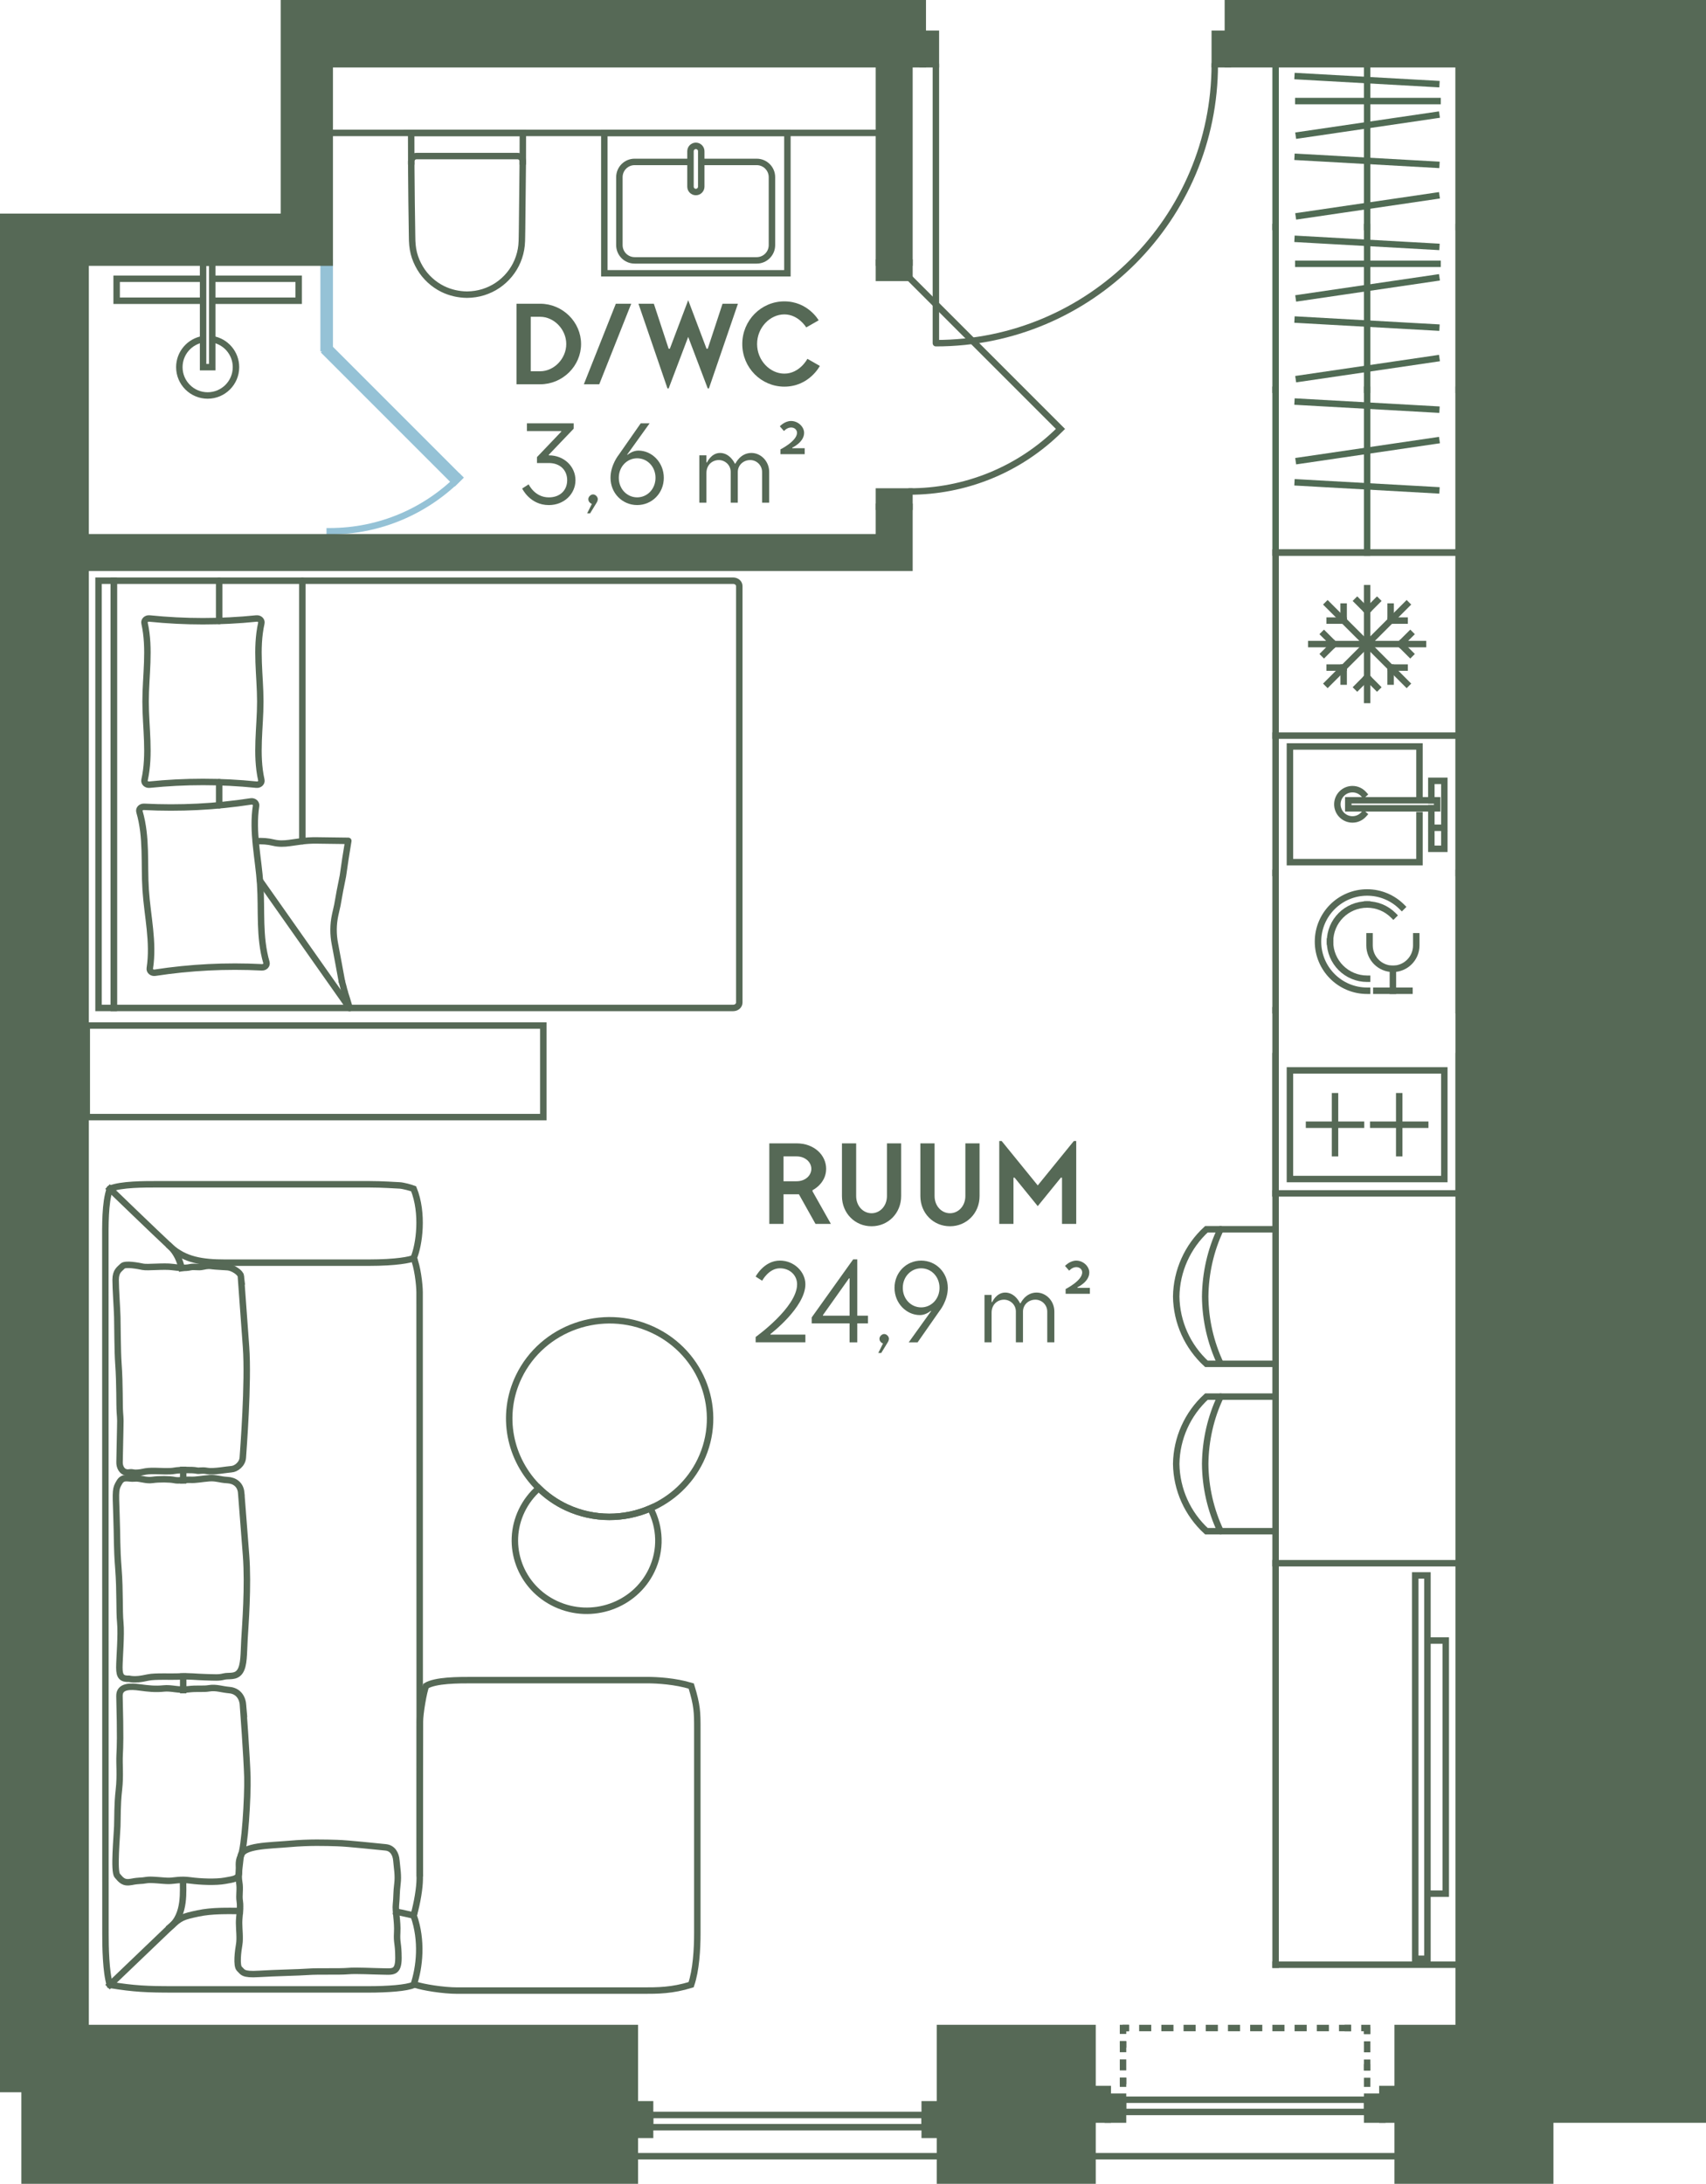 <?xml version="1.0" encoding="UTF-8"?> <svg xmlns="http://www.w3.org/2000/svg" id="Layer_2" data-name="Layer 2" viewBox="0 0 158.49 202.852"><g id="_2._korrus" data-name="2. korrus"><g id="_8" data-name="8"><g><line x1="132.406" y1="104.473" x2="127.575" y2="104.473" fill="none" stroke="#566956" stroke-linecap="square" stroke-miterlimit="10" stroke-width=".6"></line><line x1="129.99" y1="107.119" x2="129.99" y2="101.827" fill="none" stroke="#566956" stroke-linecap="square" stroke-miterlimit="10" stroke-width=".6"></line><line x1="126.441" y1="104.473" x2="121.611" y2="104.473" fill="none" stroke="#566956" stroke-linecap="square" stroke-miterlimit="10" stroke-width=".6"></line><line x1="124.026" y1="107.119" x2="124.026" y2="101.827" fill="none" stroke="#566956" stroke-linecap="square" stroke-miterlimit="10" stroke-width=".6"></line><rect x="119.836" y="99.427" width="14.344" height="10.092" transform="translate(254.016 208.946) rotate(-180)" fill="none" stroke="#566956" stroke-linecap="square" stroke-miterlimit="10" stroke-width=".6"></rect><line x1="118.504" y1="98.095" x2="118.504" y2="110.851" fill="none" stroke="#566956" stroke-linecap="square" stroke-miterlimit="10" stroke-width=".6"></line><line x1="135.512" y1="110.851" x2="135.512" y2="98.095" fill="none" stroke="#566956" stroke-linecap="square" stroke-miterlimit="10" stroke-width=".6"></line></g><g><g id="LWPOLYLINE"><rect x="30.064" y="24.395" width=".567" height="7.945" fill="none" stroke="#95c2d6" stroke-linecap="square" stroke-miterlimit="10" stroke-width=".6"></rect></g><g id="LWPOLYLINE-2" data-name="LWPOLYLINE"><rect x="36.16" y="30.049" width=".567" height="17.008" transform="translate(-16.587 37.061) rotate(-45)" fill="none" stroke="#95c2d6" stroke-linecap="square" stroke-miterlimit="10" stroke-width=".6"></rect></g><path d="M42.657,44.366c-3.078,3.078-7.33,4.981-12.026,4.981" fill="none" stroke="#95c2d6" stroke-linecap="square" stroke-miterlimit="10" stroke-width=".6"></path></g><g id="LINE"><line x1="30.631" y1="12.347" x2="81.654" y2="12.347" fill="#566956" stroke="#566956" stroke-linecap="square" stroke-miterlimit="10" stroke-width=".6"></line></g><g id="LWPOLYLINE-3" data-name="LWPOLYLINE"><rect x="58.977" y="195.465" width="1.417" height="2.835" fill="#566956" stroke="#566956" stroke-linecap="square" stroke-miterlimit="10" stroke-width=".6"></rect></g><g id="LWPOLYLINE-4" data-name="LWPOLYLINE"><rect x="85.906" y="195.465" width="1.417" height="2.835" fill="#566956" stroke="#566956" stroke-linecap="square" stroke-miterlimit="10" stroke-width=".6"></rect></g><g id="LWPOLYLINE-5" data-name="LWPOLYLINE"><rect x="60.394" y="196.458" width="25.512" height="1.134" fill="none" stroke="#566956" stroke-linecap="square" stroke-miterlimit="10" stroke-width=".6"></rect></g><g id="LWPOLYLINE-6" data-name="LWPOLYLINE"><rect x="127.009" y="194.757" width="1.417" height="2.126" fill="#566956" stroke="#566956" stroke-linecap="square" stroke-miterlimit="10" stroke-width=".6"></rect></g><g id="LWPOLYLINE-7" data-name="LWPOLYLINE"><rect x="102.914" y="194.757" width="1.417" height="2.126" fill="#566956" stroke="#566956" stroke-linecap="square" stroke-miterlimit="10" stroke-width=".6"></rect></g><g id="LWPOLYLINE-8" data-name="LWPOLYLINE"><rect x="128.426" y="194.048" width="1.417" height="2.835" fill="#566956" stroke="#566956" stroke-linecap="square" stroke-miterlimit="10" stroke-width=".6"></rect></g><g id="LWPOLYLINE-9" data-name="LWPOLYLINE"><rect x="101.497" y="194.048" width="1.417" height="2.835" fill="#566956" stroke="#566956" stroke-linecap="square" stroke-miterlimit="10" stroke-width=".6"></rect></g><g id="LWPOLYLINE-10" data-name="LWPOLYLINE"><rect x="104.331" y="195.04" width="22.677" height="1.134" fill="none" stroke="#566956" stroke-linecap="square" stroke-miterlimit="10" stroke-width=".6"></rect></g><g id="LWPOLYLINE-11" data-name="LWPOLYLINE"><path d="M86.945,5.969v25.909c14.309,0,25.909-11.6,25.909-25.909" fill="none" stroke="#566956" stroke-linecap="round" stroke-linejoin="round" stroke-width=".6"></path></g><g id="LWPOLYLINE-12" data-name="LWPOLYLINE"><polygon points="85.726 5.969 86.945 5.969 86.945 5.969 86.945 3.135 86.945 3.135 85.726 3.135 85.726 5.969" fill="#566956" stroke="#566956" stroke-linecap="round" stroke-miterlimit="10" stroke-width=".6"></polygon></g><g id="LWPOLYLINE-13" data-name="LWPOLYLINE"><polygon points="112.854 5.969 114.072 5.969 114.072 5.969 114.072 3.135 114.072 3.135 112.854 3.135 112.854 5.969" fill="#566956" stroke="#566956" stroke-linecap="round" stroke-miterlimit="10" stroke-width=".6"></polygon></g><g id="LWPOLYLINE-14" data-name="LWPOLYLINE"><polygon points="84.489 24.395 84.489 25.812 84.489 25.812 81.654 25.812 81.654 25.812 81.654 24.395 84.489 24.395" fill="#566956" stroke="#566956" stroke-linecap="round" stroke-miterlimit="10" stroke-width=".6"></polygon></g><g id="LWPOLYLINE-15" data-name="LWPOLYLINE"><polygon points="84.489 45.654 84.489 47.072 84.489 47.072 81.654 47.072 81.654 47.072 81.654 45.654 84.489 45.654" fill="#566956" stroke="#566956" stroke-linecap="round" stroke-miterlimit="10" stroke-width=".6"></polygon></g><g id="LWPOLYLINE-16" data-name="LWPOLYLINE"><path d="M84.489,25.812l14.031,14.031c-3.874,3.874-8.953,5.812-14.031,5.812" fill="none" stroke="#566956" stroke-linecap="round" stroke-miterlimit="10" stroke-width=".6"></path></g><g><g><rect x="7.954" y="24.394" width="22.677" height="25.512" fill="none" stroke-width="0"></rect><rect x="18.867" y="24.394" width=".85" height="9.711" fill="none" stroke="#566956" stroke-miterlimit="10" stroke-width=".6"></rect><polyline points="18.867 27.935 10.836 27.935 10.836 25.894 18.867 25.894" fill="none" stroke="#566956" stroke-miterlimit="10" stroke-width=".6"></polyline><polyline points="19.717 27.935 27.748 27.935 27.748 25.894 19.717 25.894" fill="none" stroke="#566956" stroke-miterlimit="10" stroke-width=".6"></polyline></g><path d="M19.717,31.508c1.251.203,2.206,1.289,2.206,2.597,0,1.453-1.178,2.631-2.631,2.631s-2.631-1.178-2.631-2.631c0-1.308.955-2.394,2.206-2.597" fill="none" stroke="#566956" stroke-miterlimit="10" stroke-width=".6"></path></g><g><polyline points="135.513 36.206 135.513 51.324 118.505 51.324 118.505 36.206" fill="none" stroke="#506b54" stroke-linecap="square" stroke-width=".6"></polyline><line x1="120.559" y1="44.815" x2="133.432" y2="45.536" fill="none" stroke="#506b54" stroke-linecap="square" stroke-width=".6"></line><line x1="120.667" y1="42.796" x2="133.432" y2="40.921" fill="none" stroke="#506b54" stroke-linecap="square" stroke-width=".6"></line><line x1="127.009" y1="51.324" x2="127.009" y2="36.206" fill="none" stroke="#506b54" stroke-linecap="square" stroke-width=".6"></line><line x1="120.559" y1="37.316" x2="133.432" y2="38.037" fill="none" stroke="#506b54" stroke-linecap="square" stroke-width=".6"></line></g><g><line x1="118.505" y1="21.087" x2="118.505" y2="5.969" fill="none" stroke="#506b54" stroke-linecap="square" stroke-width=".6"></line><line x1="135.513" y1="5.969" x2="135.513" y2="21.087" fill="none" stroke="#506b54" stroke-linecap="square" stroke-width=".6"></line><line x1="120.559" y1="14.579" x2="133.432" y2="15.3" fill="none" stroke="#506b54" stroke-linecap="square" stroke-width=".6"></line><line x1="120.667" y1="12.56" x2="133.432" y2="10.685" fill="none" stroke="#506b54" stroke-linecap="square" stroke-width=".6"></line><line x1="127.009" y1="21.087" x2="127.009" y2="5.969" fill="none" stroke="#506b54" stroke-linecap="square" stroke-width=".6"></line><line x1="120.667" y1="20.059" x2="133.432" y2="18.184" fill="none" stroke="#506b54" stroke-linecap="square" stroke-width=".6"></line><line x1="120.613" y1="9.387" x2="133.551" y2="9.387" fill="none" stroke="#506b54" stroke-linecap="square" stroke-width=".6"></line><line x1="120.559" y1="7.08" x2="133.432" y2="7.801" fill="none" stroke="#506b54" stroke-linecap="square" stroke-width=".6"></line></g><g><line x1="118.505" y1="36.206" x2="118.505" y2="21.087" fill="none" stroke="#506b54" stroke-linecap="square" stroke-width=".6"></line><line x1="135.513" y1="21.087" x2="135.513" y2="36.206" fill="none" stroke="#506b54" stroke-linecap="square" stroke-width=".6"></line><line x1="120.559" y1="29.697" x2="133.432" y2="30.418" fill="none" stroke="#506b54" stroke-linecap="square" stroke-width=".6"></line><line x1="120.667" y1="27.678" x2="133.432" y2="25.803" fill="none" stroke="#506b54" stroke-linecap="square" stroke-width=".6"></line><line x1="127.009" y1="36.206" x2="127.009" y2="21.087" fill="none" stroke="#506b54" stroke-linecap="square" stroke-width=".6"></line><line x1="120.667" y1="35.177" x2="133.432" y2="33.302" fill="none" stroke="#506b54" stroke-linecap="square" stroke-width=".6"></line><line x1="120.613" y1="24.505" x2="133.551" y2="24.505" fill="none" stroke="#506b54" stroke-linecap="square" stroke-width=".6"></line><line x1="120.559" y1="22.198" x2="133.432" y2="22.919" fill="none" stroke="#506b54" stroke-linecap="square" stroke-width=".6"></line></g><g><polyline points="132.974 77.457 132.974 78.843 134.181 78.843 134.181 77.457" fill="none" stroke="#566956" stroke-linecap="square" stroke-miterlimit="10" stroke-width=".6"></polyline><polyline points="132.974 75.082 132.974 76.89 134.181 76.89 134.181 72.53 132.974 72.53 132.974 74.338" fill="none" stroke="#566956" stroke-linecap="square" stroke-miterlimit="10" stroke-width=".6"></polyline><rect x="125.258" y="74.338" width="8.256" height=".745" fill="none" stroke="#566956" stroke-linecap="square" stroke-miterlimit="10" stroke-width=".6"></rect><polyline points="131.87 73.771 131.87 69.338 119.836 69.338 119.836 80.082 131.87 80.082 131.87 75.719" fill="none" stroke="#566956" stroke-linecap="square" stroke-miterlimit="10" stroke-width=".6"></polyline><line x1="135.513" y1="68.332" x2="135.513" y2="81.088" fill="none" stroke="#566956" stroke-linecap="square" stroke-miterlimit="10" stroke-width=".6"></line><line x1="118.504" y1="81.088" x2="118.504" y2="68.332" fill="none" stroke="#566956" stroke-linecap="square" stroke-miterlimit="10" stroke-width=".6"></line><path d="M126.689,73.771c-.257-.285-.626-.467-1.04-.467-.777,0-1.406.63-1.406,1.406,0,.777.63,1.406,1.406,1.406.414,0,.783-.182,1.04-.467" fill="none" stroke="#566956" stroke-linecap="square" stroke-miterlimit="10" stroke-width=".6"></path></g><g><line x1="118.504" y1="93.843" x2="118.504" y2="81.087" fill="none" stroke="#566956" stroke-linecap="square" stroke-miterlimit="10" stroke-width=".6"></line><line x1="135.512" y1="93.843" x2="135.512" y2="81.087" fill="none" stroke="#566956" stroke-linecap="square" stroke-miterlimit="10" stroke-width=".6"></line><g><g><path d="M127.008,92.029c-1.26,0-2.401-.511-3.227-1.337s-1.337-1.967-1.337-3.227c0-1.26.511-2.401,1.337-3.227s1.967-1.337,3.227-1.337c1.26,0,2.401.511,3.227,1.337" fill="none" stroke="#566956" stroke-linecap="square" stroke-miterlimit="10" stroke-width=".6"></path><path d="M127.008,90.912c-1.904,0-3.447-1.543-3.447-3.447" fill="none" stroke="#566956" stroke-linecap="square" stroke-miterlimit="10" stroke-width=".6"></path><path d="M123.561,87.465c0-1.904,1.543-3.447,3.447-3.447" fill="none" stroke="#566956" stroke-linecap="square" stroke-miterlimit="10" stroke-width=".6"></path><path d="M127.008,84.018c.882,0,1.764.337,2.437,1.01" fill="none" stroke="#566956" stroke-linecap="square" stroke-miterlimit="10" stroke-width=".6"></path></g><g><path d="M127.232,86.971v.851c0,1.198.971,2.17,2.17,2.17,1.198,0,2.17-.971,2.17-2.17v-.851" fill="none" stroke="#566956" stroke-linecap="square" stroke-miterlimit="10" stroke-width=".6"></path><line x1="129.402" y1="89.992" x2="129.402" y2="92.029" fill="none" stroke="#566956" stroke-linecap="square" stroke-miterlimit="10" stroke-width=".6"></line><line x1="127.862" y1="92.029" x2="130.942" y2="92.029" fill="none" stroke="#566956" stroke-linecap="square" stroke-miterlimit="10" stroke-width=".6"></line></g></g></g><g><path d="M48.573,14.999c.002-.277-.222-.502-.498-.502h-9.376c-.277,0-.5.225-.498.502" fill="none" stroke="#566956" stroke-linecap="square" stroke-miterlimit="10" stroke-width=".6"></path><g id="SPLINE"><path d="M38.199,12.347c.001,1.059.001,2.203.009,3.262.007,1.059.015,2.118.029,3.176.014,1.062.028,2.124.046,3.186.004.265.006.529.034.793.027.256.065.51.129.76.122.482.323.945.576,1.372.492.833,1.244,1.524,2.112,1.95.702.345,1.473.515,2.253.524.517-.006,1.026-.079,1.52-.234.471-.148.919-.361,1.328-.638.809-.547,1.462-1.333,1.841-2.235.197-.468.327-.965.378-1.471.027-.26.031-.522.035-.784.004-.263.009-.526.013-.789.016-1.059.061-5.291.067-6.347.004-.813.004-1.712.005-2.525h-10.375Z" fill="none" stroke="#566956" stroke-linecap="square" stroke-miterlimit="10" stroke-width=".6"></path></g></g><g><rect x="58.127" y="10.363" width="13.039" height="17.008" transform="translate(45.78 83.513) rotate(-90)" fill="none" stroke="#566956" stroke-linecap="square" stroke-miterlimit="10" stroke-width=".6"></rect><path d="M65.199,15.04h5.099c.783,0,1.417.635,1.417,1.417v6.312c0,.783-.635,1.417-1.417,1.417h-11.339c-.783,0-1.417-.635-1.417-1.417v-6.312c0-.783.635-1.417,1.417-1.417h5.116" fill="none" stroke="#566956" stroke-linecap="square" stroke-miterlimit="10" stroke-width=".6"></path><path d="M65.147,17.337c0,.276-.224.5-.5.5-.276,0-.5-.224-.5-.5v-3.289c0-.276.224-.5.5-.5.276,0,.5.224.5.5v3.289s0,0,0,0Z" fill="none" stroke="#566956" stroke-linecap="square" stroke-miterlimit="10" stroke-width=".6"></path></g><g><g id="ARC"><path d="M118.505,114.183h-6.428c-1.755,1.609-2.77,3.87-2.805,6.25.035,2.381,1.05,4.642,2.806,6.251h6.427" fill="none" stroke="#566956" stroke-linecap="round" stroke-miterlimit="10" stroke-width=".6"></path></g><g id="ELLIPSE"><path d="M113.392,114.183c-.913,1.912-1.405,4.063-1.429,6.25.018,2.162.506,4.295,1.429,6.251" fill="none" stroke="#566956" stroke-linecap="round" stroke-miterlimit="10" stroke-width=".6"></path></g></g><g><g id="ARC-2" data-name="ARC"><path d="M118.505,129.729h-6.428c-1.755,1.609-2.77,3.87-2.805,6.25.035,2.381,1.05,4.642,2.806,6.251h6.427" fill="none" stroke="#566956" stroke-linecap="round" stroke-miterlimit="10" stroke-width=".6"></path></g><g id="ELLIPSE-2" data-name="ELLIPSE"><path d="M113.392,129.729c-.913,1.912-1.405,4.063-1.429,6.25.018,2.162.506,4.295,1.429,6.251" fill="none" stroke="#566956" stroke-linecap="round" stroke-miterlimit="10" stroke-width=".6"></path></g></g><g><rect x="118.504" y="51.324" width="17.009" height="17.009" transform="translate(254.017 119.656) rotate(-180)" fill="none" stroke="#566956" stroke-linecap="square" stroke-miterlimit="10" stroke-width=".6"></rect><line x1="121.818" y1="59.828" x2="132.199" y2="59.828" fill="none" stroke="#566956" stroke-linecap="square" stroke-miterlimit="10" stroke-width=".6"></line><line x1="127.008" y1="65.019" x2="127.008" y2="54.637" fill="none" stroke="#566956" stroke-linecap="square" stroke-miterlimit="10" stroke-width=".6"></line><line x1="123.338" y1="56.157" x2="130.679" y2="63.498" fill="none" stroke="#566956" stroke-linecap="square" stroke-miterlimit="10" stroke-width=".6"></line><line x1="123.338" y1="63.498" x2="130.679" y2="56.157" fill="none" stroke="#566956" stroke-linecap="square" stroke-miterlimit="10" stroke-width=".6"></line><line x1="123.923" y1="59.828" x2="123.001" y2="60.748" fill="none" stroke="#566956" stroke-linecap="square" stroke-miterlimit="10" stroke-width=".6"></line><line x1="123.001" y1="58.908" x2="123.923" y2="59.828" fill="none" stroke="#566956" stroke-linecap="square" stroke-miterlimit="10" stroke-width=".6"></line><line x1="130.093" y1="59.828" x2="131.016" y2="60.748" fill="none" stroke="#566956" stroke-linecap="square" stroke-miterlimit="10" stroke-width=".6"></line><line x1="131.016" y1="58.908" x2="130.093" y2="59.828" fill="none" stroke="#566956" stroke-linecap="square" stroke-miterlimit="10" stroke-width=".6"></line><line x1="124.827" y1="62.011" x2="124.827" y2="63.312" fill="none" stroke="#566956" stroke-linecap="square" stroke-miterlimit="10" stroke-width=".6"></line><line x1="123.524" y1="62.011" x2="124.827" y2="62.011" fill="none" stroke="#566956" stroke-linecap="square" stroke-miterlimit="10" stroke-width=".6"></line><line x1="129.192" y1="57.646" x2="130.492" y2="57.646" fill="none" stroke="#566956" stroke-linecap="square" stroke-miterlimit="10" stroke-width=".6"></line><line x1="129.192" y1="56.344" x2="129.192" y2="57.646" fill="none" stroke="#566956" stroke-linecap="square" stroke-miterlimit="10" stroke-width=".6"></line><line x1="129.19" y1="62.011" x2="129.19" y2="63.312" fill="none" stroke="#566956" stroke-linecap="square" stroke-miterlimit="10" stroke-width=".6"></line><line x1="130.492" y1="62.011" x2="129.19" y2="62.011" fill="none" stroke="#566956" stroke-linecap="square" stroke-miterlimit="10" stroke-width=".6"></line><line x1="124.825" y1="57.646" x2="123.524" y2="57.646" fill="none" stroke="#566956" stroke-linecap="square" stroke-miterlimit="10" stroke-width=".6"></line><line x1="124.825" y1="56.344" x2="124.825" y2="57.646" fill="none" stroke="#566956" stroke-linecap="square" stroke-miterlimit="10" stroke-width=".6"></line><line x1="127.008" y1="62.913" x2="126.088" y2="63.836" fill="none" stroke="#566956" stroke-linecap="square" stroke-miterlimit="10" stroke-width=".6"></line><line x1="127.008" y1="56.743" x2="126.088" y2="55.82" fill="none" stroke="#566956" stroke-linecap="square" stroke-miterlimit="10" stroke-width=".6"></line><line x1="127.928" y1="55.82" x2="127.008" y2="56.743" fill="none" stroke="#566956" stroke-linecap="square" stroke-miterlimit="10" stroke-width=".6"></line><line x1="127.928" y1="63.836" x2="127.008" y2="62.913" fill="none" stroke="#566956" stroke-linecap="square" stroke-miterlimit="10" stroke-width=".6"></line></g><rect x="8.061" y="95.261" width="42.412" height="8.504" fill="none" stroke="#566956" stroke-linecap="square" stroke-miterlimit="10" stroke-width=".6"></rect><g><g><path d="M38.428,116.867c.524-1.242.923-4.161,0-6.442-.236-.094-.971-.302-1.321-.315s-1.562-.105-2.851-.105-18.345,0-19.601,0-3.405-.011-4.45.42c-.462,1.302-.417,3.461-.417,5.042,0,1.581.01,63.078.01,64.203s.032,3.475.407,4.701c2.253.368,3.462.42,5.864.42s16.462,0,18.187,0,3.53-.123,4.172-.42c.548-1.635.83-4.108,0-6.442.345-1.212.566-2.606.566-3.413s-.013-53.712-.013-54.472c0-.759-.217-2.459-.553-3.176Z" fill="none" stroke="#566956" stroke-linecap="square" stroke-miterlimit="10" stroke-width=".6"></path><path d="M38.428,116.867c-.316.148-1.575.42-4.172.42s-11.935,0-13.356,0c-2.088,0-3.742-.248-5.076-1.484s-5.619-5.378-5.619-5.378" fill="none" stroke="#566956" stroke-linecap="square" stroke-miterlimit="10" stroke-width=".6"></path><path d="M22.379,118.535c-.034-.312-.731-.791-1.235-.828s-1.179-.066-1.407-.1-.432-.056-.892.05-.775-.041-1.198.057-1.037.058-1.63-.022c-.8-.109-2.316.067-2.735-.02s-1.65-.33-1.903-.058-.634.429-.637,1.259.131,2.593.154,3.454.019,3.192.104,4.351c.139,1.877.083,3.836.139,4.546s.046.816.031,1.477-.05,2.709-.064,3.109.186.947.737.972c.151.007.332-.054.531,0s.627.011.926-.057.616-.103,1.135-.089,1.345.064,1.776-.021,1.704-.095,2.027-.023.459-.059,1.026.044,1.822-.139,2.245-.166,1.012-.467,1.05-1.084.539-6.96.298-10.276l-.479-6.576Z" fill="none" stroke="#566956" stroke-linecap="square" stroke-miterlimit="10" stroke-width=".6"></path><path d="M22.406,138.637c-.077-.736-.597-1.122-1.291-1.157s-1.024-.218-1.669-.172-1.243.177-1.745.149-1.069.116-1.492.023-1.438-.105-2.05-.013-1.143-.191-1.678-.131-1.038-.26-1.393.353-.356.673-.271,2.989c.084,2.317.021,2.956.184,5.056s.066,3.869.175,4.993-.086,3.322-.088,4.17.248,1.06.9,1.042c.586.114,1.136.014,1.78-.122s2.076-.049,2.979-.093,1.403.043,2.314.067,1.243.066,1.722-.055,1.112.097,1.506-.469.348-1.653.421-2.96.37-4.972.147-7.845l-.452-5.825Z" fill="none" stroke="#566956" stroke-linecap="square" stroke-miterlimit="10" stroke-width=".6"></path><path d="M36.823,172.795c-.048-.556-.331-1.138-1.007-1.198s-3.445-.37-4.494-.399-2.558-.086-4.429.08-4.434.136-4.54,1.171-.25,1.701-.13,2.379-.041,1.188.053,1.785-.064,1.4-.065,1.988.112,1.449.01,2.023-.285,1.982.027,2.263.265.562,1.806.465,3.68-.126,4.578-.195,2.938.002,3.698-.067,2.374.027,3.243.036,1.451.162,1.444-1.271-.176-1.328-.118-2.35-.186-1.982-.115-2.609.036-1.107.137-1.903-.035-1.448-.099-2.196Z" fill="none" stroke="#566956" stroke-linecap="square" stroke-miterlimit="10" stroke-width=".6"></path><path d="M38.428,177.927c-.345-.073-.959-.233-1.604-.349" fill="none" stroke="#566956" stroke-linecap="square" stroke-miterlimit="10" stroke-width=".6"></path><path d="M22.277,177.507c-1.047,0-2.552-.061-3.909.232s-1.607.361-2.544,1.252-5.619,5.378-5.619,5.378" fill="none" stroke="#566956" stroke-linecap="square" stroke-miterlimit="10" stroke-width=".6"></path><path d="M17.009,174.654c-.031.875.255,3.182-1.185,4.338" fill="none" stroke="#566956" stroke-linecap="square" stroke-miterlimit="10" stroke-width=".6"></path><path d="M16.867,117.79c-.132-.649-.472-1.452-1.043-1.988" fill="none" stroke="#566956" stroke-linecap="square" stroke-miterlimit="10" stroke-width=".6"></path><line x1="17.02" y1="136.534" x2="17.02" y2="137.509" fill="none" stroke="#566956" stroke-linecap="square" stroke-miterlimit="10" stroke-width=".6"></line><path d="M22.576,158.368c-.068-.805-.545-1.315-1.264-1.378s-1.239-.274-1.866-.17-1.057-.012-1.988.098-1.526-.158-2.258-.078-1.415.012-2.23-.101-1.898-.163-1.872.814c.1,3.818.055,4.717.018,5.41-.051.944.086,1.913-.071,3.305s-.118,2.469-.149,3.373-.35,4.181,0,4.582.568.729,1.315.582.897-.073,1.373-.165,1.599.083,2.128.072,1.024-.174,1.971-.044,2.387.184,3.216.032,1.25-.174,1.3-.697-.116-1.048.155-1.557c.39-.734.675-5.581.628-7.366s-.408-6.715-.408-6.715Z" fill="none" stroke="#566956" stroke-linecap="square" stroke-miterlimit="10" stroke-width=".6"></path><line x1="17.02" y1="155.729" x2="17.02" y2="156.991" fill="none" stroke="#566956" stroke-linecap="square" stroke-miterlimit="10" stroke-width=".6"></line><path d="M39.006,174.011c-.016-1.855.006-13.26.006-14.076s.351-2.825.567-3.338c.887-.535,2.957-.535,4.334-.535s15.202-0,16.181-0,2.631.098,4.124.549c.558,1.811.564,2.464.564,3.934v19.039c0,1.501-.118,3.437-.575,4.771-1.784.547-3.05.547-4.52.547s-15.836,0-17.19,0-3.183-.308-3.91-.547" fill="none" stroke="#566956" stroke-linecap="square" stroke-miterlimit="10" stroke-width=".6"></path></g><g><path d="M60.42,140.109c.917,1.743,1.031,3.866.109,5.775-1.573,3.258-5.547,4.651-8.877,3.111s-4.752-5.429-3.179-8.687c.393-.814.937-1.512,1.582-2.077.736.718,1.6,1.334,2.594,1.794,2.554,1.181,5.376,1.122,7.771.083Z" fill="none" stroke="#566956" stroke-linecap="square" stroke-miterlimit="10" stroke-width=".6"></path><path d="M60.623,123.515c4.659,2.155,6.651,7.598,4.449,12.157-.995,2.06-2.679,3.58-4.652,4.437-2.394,1.039-5.217,1.098-7.771-.083-.994-.46-1.858-1.076-2.594-1.794-2.715-2.649-3.587-6.776-1.855-10.363,2.202-4.559,7.764-6.509,12.423-4.354Z" fill="none" stroke="#566956" stroke-linecap="square" stroke-miterlimit="10" stroke-width=".6"></path></g></g><g><rect x="131.478" y="146.337" width="1.134" height="35.611" fill="none" stroke="#566956" stroke-linecap="square" stroke-miterlimit="10" stroke-width=".6"></rect><polyline points="133.179 175.898 134.313 175.898 134.313 152.388 133.179 152.388" fill="none" stroke="#566956" stroke-linecap="square" stroke-miterlimit="10" stroke-width=".6"></polyline></g><line x1="118.504" y1="93.843" x2="118.504" y2="182.5" fill="none" stroke="#566956" stroke-linecap="square" stroke-miterlimit="10" stroke-width=".6"></line><line x1="118.504" y1="182.5" x2="135.513" y2="182.5" fill="none" stroke="#566956" stroke-linecap="square" stroke-miterlimit="10" stroke-width=".6"></line><line x1="118.504" y1="145.205" x2="135.513" y2="145.205" fill="none" stroke="#566956" stroke-linecap="square" stroke-miterlimit="10" stroke-width=".6"></line><line x1="118.504" y1="110.851" x2="135.512" y2="110.851" fill="none" stroke="#566956" stroke-linecap="square" stroke-miterlimit="10" stroke-width=".6"></line><g><path d="M23.822,72.887c-1.654-.169-3.311-.253-4.969-.253s-3.316.084-4.969.253c-.142.014-.27-.032-.355-.113s-.129-.196-.102-.319c.537-2.417.098-4.852.098-7.286 0-2.435.44-4.87-.098-7.286-.027-.123.016-.238.102-.319s.213-.128.355-.113c1.654.169,3.311.253,4.969.253s3.316-.084,4.969-.253c.142-.014.27.032.355.113s.129.196.102.319c-.537,2.417-.098,4.852-.098,7.286-0,2.435-.44,4.87.098,7.286.027.123-.016.238-.102.319s-.213.128-.355.113Z" fill="none" stroke="#566956" stroke-linejoin="round" stroke-width=".6"></path><path d="M24.323,89.853c-1.662-.085-3.323-.085-4.978-.002-1.655.084-3.304.251-4.944.503-.141.022-.271-.018-.362-.095s-.142-.189-.122-.313c.377-2.44-.223-4.848-.383-7.279s.118-4.884-.578-7.269c-.035-.121 0-.238.08-.323s.205-.138.347-.131c1.662.085,3.323.085,4.978.002s3.304-.252,4.944-.503c.141-.022.271.018.362.095s.142.189.122.313c-.377,2.44.223,4.848.383,7.279s-.118,4.884.578,7.269c.035.121-0.0.238-.08.323s-.205.138-.347.131Z" fill="none" stroke="#566956" stroke-linejoin="round" stroke-width=".6"></path><path d="M35.986,93.626h32.128c.313,0,.567-.222.567-.496v-38.693c0-.274-.254-.496-.567-.496H10.571s0,39.685,0,39.685h25.415" fill="none" stroke="#566956" stroke-miterlimit="10" stroke-width=".6"></path><rect x="9.154" y="53.941" width="1.417" height="39.685" fill="none" stroke="#566956" stroke-miterlimit="10" stroke-width=".6"></rect><g><g id="LWPOLYLINE-17" data-name="LWPOLYLINE"><line x1="20.36" y1="57.681" x2="20.36" y2="53.941" fill="none" stroke="#566956" stroke-linecap="round" stroke-miterlimit="10" stroke-width=".6"></line><line x1="20.36" y1="74.803" x2="20.36" y2="72.657" fill="none" stroke="#566956" stroke-linecap="round" stroke-miterlimit="10" stroke-width=".6"></line><line x1="32.476" y1="93.626" x2="24.174" y2="81.833" fill="none" stroke="#566956" stroke-linecap="round" stroke-miterlimit="10" stroke-width=".6"></line></g><g id="LINE-2" data-name="LINE"><line x1="28.088" y1="53.941" x2="28.088" y2="78.136" fill="none" stroke="#566956" stroke-linecap="round" stroke-miterlimit="10" stroke-width=".6"></line></g><g id="ARC-3" data-name="ARC"><path d="M32.476,93.626c-.15-.515-.308-1.027-.474-1.537" fill="none" stroke="#566956" stroke-linecap="round" stroke-miterlimit="10" stroke-width=".6"></path></g><g id="ARC-4" data-name="ARC"><path d="M32.002,92.089c-.073-.312-.154-.623-.244-.931" fill="none" stroke="#566956" stroke-linecap="round" stroke-miterlimit="10" stroke-width=".6"></path></g><g id="ARC-5" data-name="ARC"><path d="M23.747,78.148c.562-.05,1.129-.007,1.676.125.476.115.981.1,1.469.032l1.043-.146c.488-.069.982-.1,1.476-.093l2.947.039c-.185,1.089-.353,2.181-.504,3.275-.188.895-.359,1.793-.512,2.694-.059.246-.132.577-.207.924-.192.89-.194,1.802-.018,2.695.229,1.164.447,2.447.643,3.466" fill="none" stroke="#566956" stroke-linecap="round" stroke-linejoin="round" stroke-width=".6"></path></g></g></g><g><polygon points="87.324 202.552 101.497 202.552 101.497 194.048 101.497 188.379 87.324 188.379 87.324 202.552" fill="#566956" stroke="#566956" stroke-linecap="square" stroke-miterlimit="10" stroke-width=".6"></polygon><polygon points="114.072 .3 114.072 5.969 135.513 5.969 135.513 188.379 129.843 188.379 129.843 202.552 144.017 202.552 144.017 196.883 158.19 196.883 158.19 .3 114.072 .3" fill="#566956" stroke="#566956" stroke-linecap="square" stroke-miterlimit="10" stroke-width=".6"></polygon><polygon points="26.379 20.143 .3 20.143 .3 194.048 2.284 194.048 2.284 202.552 58.977 202.552 58.977 188.379 7.954 188.379 7.954 52.741 84.489 52.741 84.489 47.072 81.654 47.072 81.654 49.906 7.954 49.906 7.954 24.394 30.631 24.394 30.631 5.969 81.654 5.969 81.654 24.394 84.489 24.394 84.489 5.969 85.726 5.969 85.726 .3 26.379 .3 26.379 20.143" fill="#566956" stroke="#566956" stroke-linecap="square" stroke-miterlimit="10" stroke-width=".6"></polygon></g><line x1="129.445" y1="200.284" x2="58.977" y2="200.284" fill="none" stroke="#566956" stroke-linecap="square" stroke-miterlimit="10" stroke-width=".6"></line></g><g><line x1="127.009" y1="193.548" x2="127.009" y2="193.298" fill="none" stroke="#566956" stroke-linecap="square" stroke-miterlimit="10" stroke-width=".6"></line><line x1="127.009" y1="192.033" x2="127.009" y2="192.025" fill="none" stroke="#566956" stroke-dasharray="0 0 0 0 0 0 0 0" stroke-linecap="square" stroke-miterlimit="10" stroke-width=".6"></line><line x1="127.009" y1="192.025" x2="127.009" y2="188.629" fill="none" stroke="#566956" stroke-dasharray="0 0 0 0 0 0 .424 1.265 0 0 0 0" stroke-linecap="square" stroke-miterlimit="10" stroke-width=".6"></line><polyline points="127.009 188.629 127.009 188.379 126.759 188.379" fill="none" stroke="#566956" stroke-linecap="square" stroke-miterlimit="10" stroke-width=".6"></polyline><line x1="125.222" y1="188.379" x2="125.211" y2="188.379" fill="none" stroke="#566956" stroke-dasharray="0 0 0 0 .01 0 0 0" stroke-linecap="square" stroke-miterlimit="10" stroke-width=".6"></line><line x1="125.211" y1="188.379" x2="104.581" y2="188.379" fill="none" stroke="#566956" stroke-dasharray="0 0 0 0 0 0 .516 1.537 .01 0 0 0" stroke-linecap="square" stroke-miterlimit="10" stroke-width=".6"></line><polyline points="104.581 188.379 104.331 188.379 104.331 188.629" fill="none" stroke="#566956" stroke-linecap="square" stroke-miterlimit="10" stroke-width=".6"></polyline><line x1="104.331" y1="189.894" x2="104.331" y2="189.902" fill="none" stroke="#566956" stroke-dasharray="0 0 0 0 0 0 0 0" stroke-linecap="square" stroke-miterlimit="10" stroke-width=".6"></line><line x1="104.331" y1="189.902" x2="104.331" y2="193.298" fill="none" stroke="#566956" stroke-dasharray="0 0 0 0 0 0 .424 1.265 0 0 0 0" stroke-linecap="square" stroke-miterlimit="10" stroke-width=".6"></line><line x1="104.331" y1="193.298" x2="104.331" y2="193.548" fill="none" stroke="#566956" stroke-linecap="square" stroke-miterlimit="10" stroke-width=".6"></line></g></g><g id="_2_txt" data-name="2 txt"><g><path d="M50.186,28.214c2.09,0,3.796,1.706,3.796,3.741s-1.706,3.74-3.796,3.74h-2.2v-7.481h2.2ZM49.306,29.425v5.061h.88c1.266,0,2.42-1.155,2.42-2.53,0-1.376-1.155-2.53-2.42-2.53h-.88Z" fill="#566956" stroke-width="0"></path><path d="M55.671,35.695h-1.43l2.97-7.481h1.43l-2.97,7.481Z" fill="#566956" stroke-width="0"></path><path d="M63.934,31.295l-1.815,4.785h-.11l-2.695-7.866h1.43l1.375,4.181h.11l1.706-4.511,1.705,4.511h.11l1.375-4.181h1.43l-2.695,7.866h-.11l-1.815-4.785Z" fill="#566956" stroke-width="0"></path><path d="M76.055,29.755l-1.155.659s-.715-1.21-2.035-1.21-2.53,1.21-2.53,2.751c0,1.54,1.21,2.75,2.53,2.75,1.43,0,2.145-1.375,2.145-1.375l1.155.66s-.99,1.925-3.3,1.925c-2.146,0-3.906-1.76-3.906-3.96s1.76-3.961,3.906-3.961c2.2,0,3.19,1.761,3.19,1.761Z" fill="#566956" stroke-width="0"></path><path d="M50.986,43.01h-1.1v-.55l2.255-2.365v-.056h-3.19v-.715h4.346v.495l-2.311,2.42v.056c1.43,0,2.476,1.045,2.476,2.311,0,1.265-1.045,2.31-2.476,2.31-1.76,0-2.475-1.54-2.475-1.54l.605-.385s.55,1.21,1.87,1.21c1.045,0,1.706-.66,1.706-1.595,0-.936-.66-1.596-1.706-1.596Z" fill="#566956" stroke-width="0"></path><path d="M55.426,46.695l-.605.99h-.275l.44-.88s-.33-.11-.33-.44c0-.22.22-.44.44-.44.22,0,.44.221.44.44,0,.165-.11.33-.11.33Z" fill="#566956" stroke-width="0"></path><path d="M58.258,42.239h.055s.44-.385.99-.385c1.266,0,2.366,1.101,2.366,2.53,0,1.431-1.1,2.53-2.476,2.53-1.375,0-2.475-1.1-2.475-2.53,0-1.21.77-2.146.77-2.146l2.035-2.915h.825l-2.09,2.915ZM59.193,42.569c-.935,0-1.705.771-1.705,1.815s.77,1.815,1.705,1.815,1.705-.771,1.705-1.815-.77-1.815-1.705-1.815Z" fill="#566956" stroke-width="0"></path><path d="M67.883,43.835c0-.66-.55-1.101-1.1-1.101-.605,0-1.155.44-1.155,1.211v2.75h-.66v-4.4h.66v.66h.055s.385-.881,1.21-.881c.936,0,1.375.99,1.375.99h.055s.44-.99,1.485-.99c.88,0,1.65.771,1.65,1.761v2.86h-.66v-2.86c0-.605-.495-1.101-1.1-1.101-.66,0-1.155.495-1.155,1.101v2.86h-.66v-2.86Z" fill="#566956" stroke-width="0"></path><path d="M72.503,42.184v-.44s1.54-.77,1.54-1.54c0-.274-.22-.495-.55-.495-.385,0-.66.33-.66.33l-.385-.439s.44-.495,1.045-.495c.66,0,1.21.55,1.21,1.1,0,.881-1.1,1.375-1.1,1.375v.056h1.155v.55h-2.255Z" fill="#566956" stroke-width="0"></path></g><g><path d="M75.485,110.66l1.705,3.025h-1.43l-1.54-2.75h-1.43v2.75h-1.32v-7.481h2.53c1.65,0,2.75,1.101,2.75,2.365,0,1.376-1.265,1.992-1.265,1.98v.11ZM74,109.724c.836,0,1.375-.55,1.375-1.155,0-.604-.55-1.154-1.375-1.154h-1.21v2.31h1.21Z" fill="#566956" stroke-width="0"></path><path d="M79.539,111.1c0,.935.66,1.595,1.43,1.595.771,0,1.43-.66,1.43-1.595v-4.896h1.32v4.896c0,1.595-1.21,2.805-2.75,2.805-1.54,0-2.75-1.21-2.75-2.805v-4.896h1.32v4.896Z" fill="#566956" stroke-width="0"></path><path d="M86.824,111.1c0,.935.66,1.595,1.43,1.595.771,0,1.43-.66,1.43-1.595v-4.896h1.32v4.896c0,1.595-1.21,2.805-2.75,2.805-1.54,0-2.75-1.21-2.75-2.805v-4.896h1.32v4.896Z" fill="#566956" stroke-width="0"></path><path d="M94.263,109.394h-.11v4.291h-1.32v-7.701h.22l3.355,4.126,3.355-4.126h.22v7.701h-1.32v-4.291h-.11l-2.145,2.641-2.146-2.641Z" fill="#566956" stroke-width="0"></path><path d="M72.456,117.809c-1.045,0-1.65,1.155-1.65,1.155l-.605-.385s.77-1.485,2.255-1.485c1.32,0,2.365,1.045,2.365,2.2,0,2.146-3.246,4.62-3.246,4.62v.056h3.246v.715h-4.621v-.495s3.851-2.75,3.851-4.896c0-.825-.66-1.485-1.595-1.485Z" fill="#566956" stroke-width="0"></path><path d="M80.633,122.21v.716h-.99v1.76h-.715v-1.76h-3.521v-.551l3.851-5.391h.385v5.226h.99ZM78.928,118.745h-.055l-2.42,3.41v.055h2.476v-3.465Z" fill="#566956" stroke-width="0"></path><path d="M82.473,124.685l-.605.99h-.275l.44-.88s-.33-.11-.33-.44c0-.22.22-.44.44-.44.22,0,.44.221.44.44,0,.165-.11.33-.11.33Z" fill="#566956" stroke-width="0"></path><path d="M86.512,121.77h-.055s-.44.385-.99.385c-1.265,0-2.365-1.101-2.365-2.53,0-1.431,1.1-2.53,2.476-2.53,1.375,0,2.475,1.1,2.475,2.53,0,1.21-.77,2.146-.77,2.146l-2.035,2.915h-.825l2.09-2.915ZM85.577,121.44c.935,0,1.705-.771,1.705-1.815s-.77-1.815-1.705-1.815-1.706.771-1.706,1.815.771,1.815,1.706,1.815Z" fill="#566956" stroke-width="0"></path><path d="M94.376,121.825c0-.66-.55-1.101-1.1-1.101-.605,0-1.155.44-1.155,1.211v2.75h-.66v-4.4h.66v.66h.055s.385-.881,1.21-.881c.936,0,1.375.99,1.375.99h.055s.44-.99,1.485-.99c.88,0,1.65.771,1.65,1.761v2.86h-.66v-2.86c0-.605-.495-1.101-1.1-1.101-.66,0-1.155.495-1.155,1.101v2.86h-.66v-2.86Z" fill="#566956" stroke-width="0"></path><path d="M98.998,120.175v-.44s1.54-.77,1.54-1.54c0-.274-.22-.495-.55-.495-.385,0-.66.33-.66.33l-.385-.439s.44-.495,1.045-.495c.66,0,1.21.55,1.21,1.1,0,.881-1.1,1.375-1.1,1.375v.056h1.155v.55h-2.255Z" fill="#566956" stroke-width="0"></path></g></g></svg> 